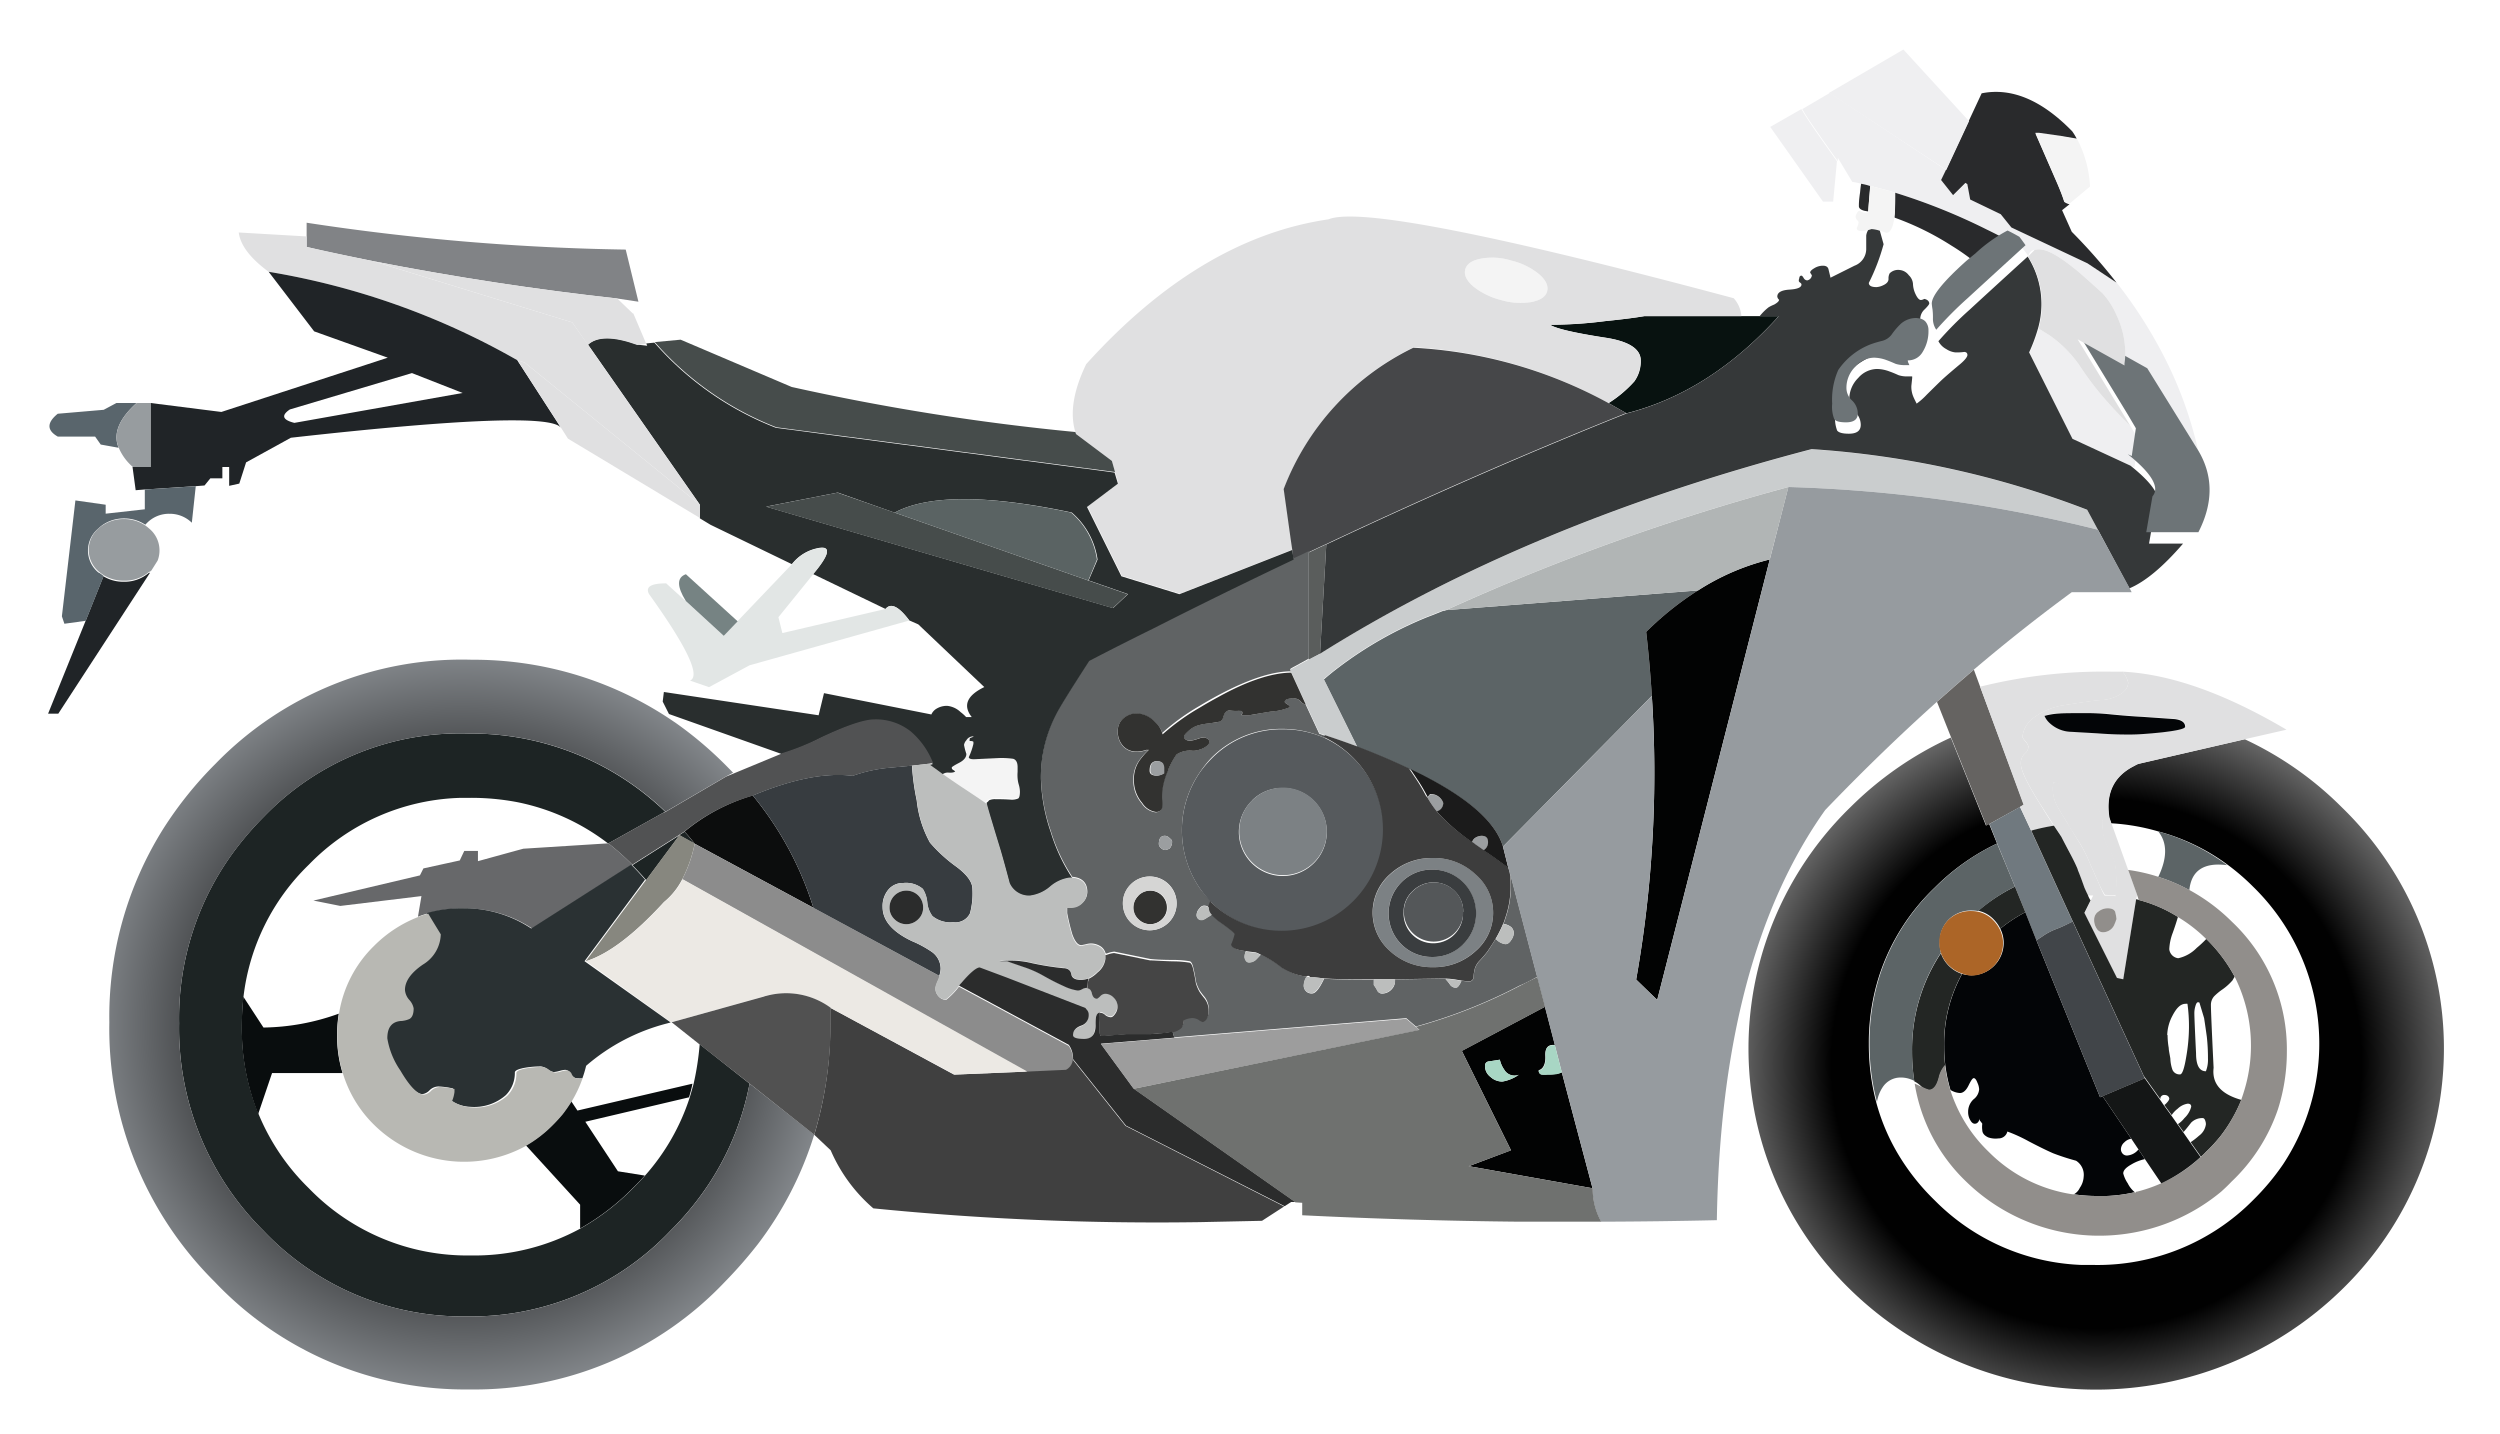 <svg id="Layer_1" data-name="Layer 1" xmlns="http://www.w3.org/2000/svg" xmlns:xlink="http://www.w3.org/1999/xlink" viewBox="0 0 279.16 160.17"><defs><style>.cls-1,.cls-10,.cls-11,.cls-12,.cls-13,.cls-14,.cls-15,.cls-16,.cls-17,.cls-18,.cls-19,.cls-2,.cls-20,.cls-21,.cls-22,.cls-23,.cls-24,.cls-25,.cls-26,.cls-27,.cls-28,.cls-29,.cls-3,.cls-30,.cls-31,.cls-32,.cls-33,.cls-34,.cls-35,.cls-36,.cls-37,.cls-38,.cls-39,.cls-4,.cls-40,.cls-41,.cls-42,.cls-43,.cls-44,.cls-45,.cls-46,.cls-47,.cls-48,.cls-49,.cls-5,.cls-50,.cls-51,.cls-52,.cls-53,.cls-54,.cls-55,.cls-56,.cls-57,.cls-58,.cls-59,.cls-6,.cls-60,.cls-61,.cls-62,.cls-7,.cls-8,.cls-9{fill-rule:evenodd;}.cls-1{fill:url(#radial-gradient);}.cls-2{fill:#efeff1;}.cls-3{fill:#292a2c;}.cls-4{fill:#f4f4f4;}.cls-5{fill:#081210;}.cls-6{fill:#e0e0e1;}.cls-7{fill:#464749;}.cls-8{fill:#5a5d5c;}.cls-9{fill:#606364;}.cls-10{fill:#292e2e;}.cls-11{fill:#5c6466;}.cls-12{fill:#cacdce;}.cls-13{fill:#353839;}.cls-14{fill:#323230;}.cls-15{fill:#9b9ea0;}.cls-16{fill:#565a5d;}.cls-17{fill:#7c8184;}.cls-18{fill:#3d3d3d;}.cls-19{fill:#1b1b1b;}.cls-20{fill:#020303;}.cls-21{fill:#969b9f;}.cls-22{fill:#b1b5b5;}.cls-23{fill:#6d7477;}.cls-24{fill:#656361;}.cls-25{fill:#70797f;}.cls-26{fill:#030507;}.cls-27{fill:#232624;}.cls-28{fill:#818386;}.cls-29{fill:#202427;}.cls-30{fill:#59656c;}.cls-31{fill:#979c9f;}.cls-32{fill:#1d2424;}.cls-33{fill:url(#radial-gradient-2);}.cls-34{fill:#67686a;}.cls-35{fill:#464c4b;}.cls-36{fill:#5a6363;}.cls-37{fill:#e2e6e5;}.cls-38{fill:#768383;}.cls-39{fill:#515253;}.cls-40{fill:#0c0d0d;}.cls-41{fill:#8c8c8c;}.cls-42{fill:#87877f;}.cls-43{fill:#373c40;}.cls-44{fill:#bcbebd;}.cls-45{fill:#d5d5d4;}.cls-46{fill:#454545;}.cls-47{fill:#2b2c2c;}.cls-48{fill:#404040;}.cls-49{fill:#ece9e4;}.cls-50{fill:#9d9d9d;}.cls-51{fill:#515151;}.cls-52{fill:#2a3133;}.cls-53{fill:#090d0e;}.cls-54{fill:#b8b8b3;}.cls-55{fill:#918e8b;}.cls-56{fill:#414549;}.cls-57{fill:#141616;}.cls-58{fill:#ac6527;}.cls-59{fill:#3a3d3f;}.cls-60{fill:#545759;}.cls-61{fill:#6f716f;}.cls-62{fill:#a8d6c4;}</style><radialGradient id="radial-gradient" cx="234.11" cy="118.76" r="40.01" gradientUnits="userSpaceOnUse"><stop offset="0.74" stop-color="#010101"/><stop offset="1" stop-color="#676767"/></radialGradient><radialGradient id="radial-gradient-2" cx="51.56" cy="114.42" r="41.66" gradientUnits="userSpaceOnUse"><stop offset="0" stop-color="#010101"/><stop offset="0.39" stop-color="#010101"/><stop offset="1" stop-color="#84888c"/></radialGradient></defs><title>motor</title><path class="cls-1" d="M241,92.84a23.43,23.43,0,0,0-5.27-.91l-.21-.62c-.44-2.72.5-4.66,2.81-5.8a2.74,2.74,0,0,1,.42-.21l11.91-2.75a38,38,0,0,1,10.84,7.6,37.5,37.5,0,0,1,0,53.85,39.3,39.3,0,0,1-54.89,0,37.57,37.57,0,0,1,0-53.85,38.74,38.74,0,0,1,11.23-7.79l3.92,9.82.35-.19.89,2.2a24.89,24.89,0,0,0-6.95,4.91,23.83,23.83,0,0,0-6.18,9.75,24.53,24.53,0,0,0-1.19,7.72,25.35,25.35,0,0,0,.83,6.53,22.9,22.9,0,0,0,2.33,5.59,25.19,25.19,0,0,0,4.21,5.36,24.33,24.33,0,0,0,16.42,7.2c.44,0,.89,0,1.35,0a24.42,24.42,0,0,0,17.77-7.24,26.92,26.92,0,0,0,3.35-4,24.48,24.48,0,0,0-3.35-31,24.71,24.71,0,0,0-2.9-2.49A23.06,23.06,0,0,0,241,92.84Z"/><path class="cls-2" d="M211.62,21.51c-.94-.28-1.87-.53-2.79-.74a6.47,6.47,0,0,0-1-.25,6.85,6.85,0,0,0-1-.21l-1.61-2.69,0,.38-1.56-2.2c-1.15-1.64-2-2.85-2.41-3.62l3.08-1.81L217.33,19l-.54,1.12,1.34,1.69,1.38-1.37.21.14.32,1.72,3.38,1.61,1.19,1.48,8.49,4,3.25,2.16a51.37,51.37,0,0,1,5.16,8,44.3,44.3,0,0,1,4.23,12.11L240,42.36l-2.78-1.55c0-.06,0-.13,0-.22a8.73,8.73,0,0,0,.09-1.13,10.06,10.06,0,0,0-1-4.32,8.62,8.62,0,0,0-1.57-2.42c-1.71-1.55-2.76-2.48-3.18-2.79-1.73-1.39-3-2.09-3.87-2.09a2.24,2.24,0,0,0-.49.05.91.91,0,0,0-.52.3.82.82,0,0,0-.18.41h0q-.33-.46-.69-.93c-.44-.26-.88-.49-1.32-.7-.9-.5-1.78-.95-2.65-1.37A67,67,0,0,0,211.62,21.51ZM237.9,52l-6.48-3-4.78-9.62a18.78,18.78,0,0,0,1-2.7l1.18.73a13.27,13.27,0,0,1,3.46,3.5,33.48,33.48,0,0,0,3.25,4.19c.81.91,1.6,1.73,2.35,2.44l.91,1.55-.45,3.1Z"/><path class="cls-2" d="M201.15,12.18c.45.77,1.26,2,2.41,3.62l1.56,2.2-.42,4.51h-1.14l-5.89-8.34Z"/><path class="cls-3" d="M207.82,20.52a6.47,6.47,0,0,1,1,.25c0,.31,0,.69-.08,1.13-.06.77-.1,1.34-.13,1.71l-.42-.07c-.41-.11-.62-.28-.62-.52s0-.66.13-1.51C207.74,21.09,207.78,20.76,207.82,20.52Zm24.08-5a.47.47,0,0,1-.17,0l-1.44-.25-2.59-.37h-.42l2.46,5.64c.33.77.59,1.43.76,2a1.6,1.6,0,0,0,.59.27l-.83.66,1.08,2.41a63.5,63.5,0,0,1,5,5.68l-3.25-2.16-8.49-4-1.19-1.48L220,22.28l-.32-1.72-.21-.14-1.38,1.37-1.34-1.69.54-1.12,2.54-5.45,1.45-3.11q5-1,10.11,4.24A7.08,7.08,0,0,1,231.9,15.5Zm-20.28,6a67,67,0,0,1,10.21,4.1c.87.42,1.75.87,2.65,1.37a16.05,16.05,0,0,0-3.6,2.56,25.56,25.56,0,0,0-3-2.14,31.28,31.28,0,0,0-6.33-3.11,1.07,1.07,0,0,1,0-.25C211.6,23.66,211.62,22.81,211.62,21.51Z"/><polygon class="cls-2" points="217.33 18.98 204.24 10.37 212.54 5.53 219.87 13.53 217.33 18.98"/><path class="cls-4" d="M211.53,24.29c-.15,1.14-.45,1.71-.89,1.71-.27-.1-.52-.17-.73-.23a3.49,3.49,0,0,0-.93-.19l-.38.12a3.74,3.74,0,0,1-.68.11c-.39,0-.59-.12-.59-.35a1.71,1.71,0,0,0,.21-.66s-.06-.12-.17-.23a.58.58,0,0,1-.17-.4,1.26,1.26,0,0,1,.13-.33c.1-.2.21-.3.32-.3l.42.2h.55v-.13c0-.37.07-.94.13-1.71,0-.44.07-.82.08-1.13.92.21,1.85.46,2.79.74,0,1.3,0,2.15-.06,2.53A1.07,1.07,0,0,0,211.53,24.29Zm19.56-1.55a1.6,1.6,0,0,1-.59-.27c-.17-.54-.43-1.2-.76-2l-2.46-5.64h.42l2.59.37,1.44.25a.47.47,0,0,0,.17,0,12.81,12.81,0,0,1,1.48,5.38Zm-67.47,7.33c.17-.61.76-1,1.76-1.19a7.06,7.06,0,0,1,3.39.22,7.67,7.67,0,0,1,3.07,1.5c.77.66,1.08,1.31.92,1.93s-.77,1-1.77,1.2a7.58,7.58,0,0,1-3.39-.23,8.16,8.16,0,0,1-3.07-1.5C163.75,31.33,163.45,30.69,163.62,30.07ZM110.45,89.26a.6.6,0,0,0-.43.4c-.6-.42-1.45-1-2.53-1.7-.83-.55-1.58-1.07-2.27-1.55a1,1,0,0,1,.74-.26c.42,0,.67,0,.76-.15l-.3-.2a.27.27,0,0,1-.08-.22c0-.06.27-.23.82-.52s.81-.65.81-1a6.51,6.51,0,0,1-.26-1,1,1,0,0,1,.26-.52.86.86,0,0,1,.7-.43c.07,0,.1,0,.1.06h-.06l-.3.11c-.08,0-.11.16-.08.34q.35,0,.42.09a.94.94,0,0,1,0,.25,7.39,7.39,0,0,1-.51,1.46c0,.16.2.24.58.24l2.71-.13a9.4,9.4,0,0,1,1.67.08c.33.11.49.42.49.94,0,0,0,.22,0,.52a4.11,4.11,0,0,0,0,.72,3.41,3.41,0,0,0,.13.7,3,3,0,0,1,.13.76c0,.43-.06.69-.19.79a1.75,1.75,0,0,1-.87.13c-.76-.05-1.33-.06-1.69-.05A1.56,1.56,0,0,0,110.45,89.26Z"/><path class="cls-5" d="M183.62,35.3h15q-7.66,8.48-17,10.85l-2-1.13a13.45,13.45,0,0,0,2.88-2.42,3.85,3.85,0,0,0,.72-2.34q0-1.95-4-2.55-5.17-.8-6.13-1.44a48.06,48.06,0,0,0,6.13-.41C181.16,35.66,182.64,35.47,183.62,35.3Z"/><path class="cls-6" d="M179.19,35.86c2-.2,3.45-.39,4.43-.56h10.83a3.31,3.31,0,0,0-.86-2q-40.34-10.8-45.24-8.81Q134,26.59,121.29,40.66q-2.16,4.48-1.21,7.58a1.27,1.27,0,0,0,.08.23l4,3,.35,1.24.37,1.24-3.45,2.6,3.84,7.74,6.48,2,12.6-4.94-.18-1.23-.78-5.57a29.05,29.05,0,0,1,14.48-15.78A50.88,50.88,0,0,1,179.59,45a13.45,13.45,0,0,0,2.88-2.42,3.85,3.85,0,0,0,.72-2.34q0-1.95-4-2.55-5.17-.8-6.13-1.44A48.06,48.06,0,0,0,179.19,35.86Zm-15.57-5.79c.17-.61.76-1,1.76-1.19a7.06,7.06,0,0,1,3.39.22,7.67,7.67,0,0,1,3.07,1.5c.77.66,1.08,1.31.92,1.93s-.77,1-1.77,1.2a7.58,7.58,0,0,1-3.39-.23,8.16,8.16,0,0,1-3.07-1.5C163.75,31.33,163.45,30.69,163.62,30.07Z"/><path class="cls-7" d="M144.3,61.41l-.18-1.23-.78-5.57a29.05,29.05,0,0,1,14.48-15.78A50.88,50.88,0,0,1,179.59,45l2,1.13q-16.25,6.49-33.52,14.63c-.65.29-1.3.6-1.95.91s-1.13.55-1.7.8Z"/><path class="cls-8" d="M146.15,73.69v-12c.65-.31,1.3-.62,1.95-.91L147.4,73Z"/><path class="cls-9" d="M155.75,109.37l5-.08.68,0v.06a4,4,0,0,1,.5.62.83.83,0,0,0,.62.32c.19,0,.38-.22.58-.66a.34.34,0,0,1,.06-.12,6.51,6.51,0,0,0,.86.08.46.46,0,0,0,.49-.43,5.58,5.58,0,0,1,.14-.94,2.18,2.18,0,0,1,.52-.9,12.92,12.92,0,0,0,.91-1.06c.32-.48.63-1,.91-1.42a.27.27,0,0,1,.08.07,1.7,1.7,0,0,0,1,.51c.26,0,.48-.17.68-.51a1.42,1.42,0,0,0,.25-.64.91.91,0,0,0-.3-.76,1.79,1.79,0,0,0-.85-.35,4.44,4.44,0,0,0,.22-.61,10.72,10.72,0,0,0,.61-3.68,9.35,9.35,0,0,0-.11-1.49l3.06,11.69c-.66.37-1.32.72-2,1a58.5,58.5,0,0,1-11.55,4.55l-1.08-.93-25.9,2.14a4.08,4.08,0,0,1-.2-.68.35.35,0,0,0,.14-.06,1.9,1.9,0,0,0,.91-.49,1.81,1.81,0,0,0,.24-.83,2.3,2.3,0,0,1,1-.25,1.47,1.47,0,0,1,.68.23l.06.05a1.33,1.33,0,0,0,.38.17c.43-.16.64-.58.64-1.25a2.23,2.23,0,0,0-.55-1.5c-.17-.21-.33-.42-.47-.63a4.42,4.42,0,0,1-.4-.94c-.11-.67-.2-1.15-.28-1.46-.1-.51-.24-.79-.42-.85a11.19,11.19,0,0,0-1.85-.15c-1.36,0-2.23-.07-2.58-.11l-4-.82a3.15,3.15,0,0,0-.84.21l-.13,0a1.33,1.33,0,0,0-.68-.87,2,2,0,0,0-1-.25,2.26,2.26,0,0,0-.57.1l-.46.09c-.38,0-.71-.4-1-1.19a23.12,23.12,0,0,1-.58-2.39v-.66l.45,0a1.74,1.74,0,0,0,1.28-.53,1.69,1.69,0,0,0,.52-1.17c0-1-.56-1.61-1.68-1.69a19.69,19.69,0,0,1-2.41-5.14,19.94,19.94,0,0,1-1.1-6,15.34,15.34,0,0,1,1.69-7.12c.33-.63,1.56-2.62,3.71-6,2.36-1.23,4.71-2.42,7.07-3.58q8-4.05,15.75-7.73c.57-.25,1.13-.52,1.7-.8v12l-1.54.85a4.17,4.17,0,0,0-.55.32l.12.25c-2.11,0-4.82.9-8.11,2.65-.76.41-1.46.81-2.12,1.21a25,25,0,0,0-4.15,3v.06A2.45,2.45,0,0,0,129,80.7a2.86,2.86,0,0,0-2.05-1,2.21,2.21,0,0,0-1.54.57,1.78,1.78,0,0,0-.6,1.36,2.37,2.37,0,0,0,.66,1.78,2,2,0,0,0,1.46.55,3.17,3.17,0,0,0,1.06-.19h.23a8.07,8.07,0,0,0-1.05,1.2,3.59,3.59,0,0,0-.62,2.13,3.86,3.86,0,0,0,.93,2.6,2.19,2.19,0,0,0,1.5,1,.67.67,0,0,0,.72-.43,3.8,3.8,0,0,0,0-1,6.24,6.24,0,0,1,.15-1.65,7.81,7.81,0,0,1,.52-1.55.12.12,0,0,0,.05-.11,9.78,9.78,0,0,1,.93-1.71,2.68,2.68,0,0,1,1.82-.42,2.25,2.25,0,0,0,.76-.13,2.32,2.32,0,0,0,.47-.19c.42-.23.63-.45.63-.68a.42.42,0,0,0-.25-.36.61.61,0,0,0-.32-.13,2,2,0,0,0-.53.09,2.12,2.12,0,0,1-.33.11,3.63,3.63,0,0,1-.77.17.75.75,0,0,1-.42-.13.37.37,0,0,1-.21-.36c0-.1.15-.29.46-.57a2.65,2.65,0,0,1,1.06-.64l.21-.06a6.55,6.55,0,0,1,1-.17c.7-.1,1.11-.16,1.2-.19a.7.7,0,0,0,.39-.34,5,5,0,0,1,.17-.49.69.69,0,0,1,.57-.45c.16,0,.4,0,.74.07a5.07,5.07,0,0,1,.59,0c.13,0,.15.21.05.48h.87c.12,0,.92-.17,2.39-.41a6.39,6.39,0,0,0,2.12-.49c0-.1-.1-.21-.28-.32s-.3-.22-.3-.27c0-.26.33-.39,1-.39a1,1,0,0,1,.8.35.9.9,0,0,0,.55.33l1.52,3.27.72.26-.15.2a11.26,11.26,0,0,0-4.69-1,10.92,10.92,0,0,0-8,3.31A12.4,12.4,0,0,0,134,86.21a11.45,11.45,0,0,0,0,13,16.21,16.21,0,0,0,1.23,1.44.12.12,0,0,1,0,.07,4.35,4.35,0,0,0-.21.59,1,1,0,0,0-.55-.19.63.63,0,0,0-.45.21l-.14.17a1.05,1.05,0,0,0-.26.61.55.55,0,0,0,.4.6,1.19,1.19,0,0,0,.28,0,1.89,1.89,0,0,0,.5-.27,5.1,5.1,0,0,0,.52-.33,6.42,6.42,0,0,0,1.16,1c1,.7,1.48,1.11,1.48,1.22a6.65,6.65,0,0,1-.38,1.12c0,.34.41.57,1.23.71l.31.05a1.47,1.47,0,0,0-.14.64.7.7,0,0,0,.12.36.44.44,0,0,0,.37.24,1.17,1.17,0,0,0,.74-.26c.12-.11.32-.32.59-.62a11.81,11.81,0,0,1,2.41,1.49,6.52,6.52,0,0,0,2.75,1,1,1,0,0,0-.25.4,1.83,1.83,0,0,0-.12.55.86.86,0,0,0,.92.93c.39,0,.83-.55,1.35-1.65,1.26.08,3,.11,5.05.11h.51V110a3.55,3.55,0,0,1,.4.65.6.6,0,0,0,.56.3,1.46,1.46,0,0,0,1.09-.56A1.26,1.26,0,0,0,155.75,109.37ZM129.4,94.26a.55.55,0,0,0,.21.4.74.74,0,0,0,.51.26,1.47,1.47,0,0,0,.49-.18,1.12,1.12,0,0,0,.27-.78q0-.17-.27-.36a.74.74,0,0,0-.53-.27C129.62,93.33,129.4,93.64,129.4,94.26Zm-3.13,4.49a3,3,0,0,0,0,4.25,3,3,0,0,0,5.12-2.13,3,3,0,0,0-5.12-2.12Z"/><path class="cls-10" d="M98.88,68l-8.09-3.9q2.65-3.15.79-2.94A4.83,4.83,0,0,0,88.43,63l-9.09-4.4-1.19-.72V56.36L65.66,38.48q1.56-1.44,5.52,0l1.09.13-.11-.26.91-.09a34.73,34.73,0,0,0,13.57,9.51l37.82,5,.37,1.24-3.45,2.6,3.84,7.74,6.48,2,12.6-4.94.15,1.08q-7.78,3.69-15.75,7.73c-2.36,1.16-4.71,2.35-7.07,3.58-2.15,3.33-3.38,5.32-3.71,6a15.34,15.34,0,0,0-1.69,7.12,19.94,19.94,0,0,0,1.1,6,19.69,19.69,0,0,0,2.41,5.14,1.78,1.78,0,0,0-.34,0,4.21,4.21,0,0,0-2.12,1,4.28,4.28,0,0,1-2.24,1,2.35,2.35,0,0,1-2.33-1.37c-.36-1.4-.7-2.62-1-3.64-.13-.43-.42-1.36-.85-2.8-.38-1.26-.61-2-.68-2.35a.8.8,0,0,1,0-.15c0-.07,0-.11,0-.13a.74.74,0,0,0,.26-.25,1.56,1.56,0,0,1,.7-.13c.36,0,.93,0,1.69.05a1.75,1.75,0,0,0,.87-.13c.13-.1.19-.36.19-.79a3,3,0,0,0-.13-.76,3.41,3.41,0,0,1-.13-.7,4.11,4.11,0,0,1,0-.72c0-.3,0-.47,0-.52,0-.52-.16-.83-.49-.94a9.4,9.4,0,0,0-1.67-.08l-2.71.13c-.38,0-.58-.08-.58-.24a7.39,7.39,0,0,0,.51-1.46.94.94,0,0,0,0-.25q-.07-.09-.42-.09c0-.18,0-.29.08-.34l.3-.11h.06s0-.06-.1-.06a.86.86,0,0,0-.7.43,1,1,0,0,0-.26.52,6.51,6.51,0,0,0,.26,1c0,.38-.27.72-.81,1s-.82.46-.82.52a.27.27,0,0,0,.08.22l.3.2c-.09.13-.34.18-.76.15a1,1,0,0,0-.74.26l-1.55-1.13c.31,0,.48-.06.53-.07a8.93,8.93,0,0,0-2.48-3.53,6.25,6.25,0,0,0-4.09-1.36q-1.68,0-5.93,2a26.75,26.75,0,0,1-4.34,1.76l-12.6-4.47L74,78.34l.13-1.07,17.28,2.6.6-2.47L104,79.78a1.41,1.41,0,0,1,.6-.66,2.21,2.21,0,0,1,1.19-.3,2.54,2.54,0,0,1,1.48.7,4.35,4.35,0,0,1,.61.55h.63q-1.52-1.93,1.4-3.35l-7.37-7-1-.44C100.36,67.71,99.47,67.28,98.88,68Zm1-10.76L93.55,55l-8,1.57,38.75,11.33,1.66-1.56-4.4-1.53,1-2.33a8.49,8.49,0,0,0-2.88-5.25Q105.51,54.24,99.9,57.24Z"/><path class="cls-11" d="M161.46,68.13l28.14-2.2a34.52,34.52,0,0,0-5.78,4.63q.41,3.59.63,7.15L167.83,94.53q-1.34-4.38-10.4-8.62c-1.75-.83-3.71-1.67-5.88-2.49l-3.73-7.54c.54-.47,1.09-.92,1.65-1.34a43.33,43.33,0,0,1,9.94-5.64l.63-.24,1.17-.47a.4.4,0,0,0,.15,0Z"/><path class="cls-12" d="M234.26,59.15a162,162,0,0,0-34.57-4.77,250.27,250.27,0,0,0-38.23,13.75l-.1,0a.4.4,0,0,1-.15,0l-1.17.47-.63.24a43.33,43.33,0,0,0-9.94,5.64c-.56.42-1.11.87-1.65,1.34l3.73,7.54c-1.11-.41-2.28-.82-3.5-1.22l-.72-.26-1.52-3.27-1.63-3.56-.12-.25a4.17,4.17,0,0,1,.55-.32l1.54-.85L147.4,73q23.15-14.52,54.89-22.83a104.81,104.81,0,0,1,30.77,6.77Z"/><path class="cls-13" d="M234.26,59.15l-1.2-2.23a104.81,104.81,0,0,0-30.77-6.77Q170.55,58.46,147.4,73l.7-12.2q17.28-8.13,33.52-14.63,9.31-2.38,17-10.85h-2.14a6,6,0,0,1,1-1,4.18,4.18,0,0,1,.63-.31c.37-.21.55-.39.55-.54a.56.56,0,0,1-.2-.35q0-.69,1.35-.78c.9-.05,1.35-.25,1.35-.57q0-.11-.15-.21t-.15-.21a.8.8,0,0,1,.06-.3c0-.18.12-.27.22-.27s.15.09.27.27a.47.47,0,0,0,.38.26.63.63,0,0,0,.53-.57l-.19-.3c0-.14.14-.3.43-.47a1.84,1.84,0,0,1,1-.3c.35,0,.56.14.62.41s.12.47.22.93l2.68-1.34a2,2,0,0,0,1.31-1.83V26.3a1.55,1.55,0,0,1,.21-.6l.38-.12a3.49,3.49,0,0,1,.93.19l.42,1.5a23,23,0,0,1-1.65,4.32c0,.31.29.47.85.47a2,2,0,0,0,.76-.21c.4-.18.59-.42.59-.7a1.18,1.18,0,0,1,.13-.63,1.34,1.34,0,0,1,1.13-.37,1.43,1.43,0,0,1,1,.58,1.49,1.49,0,0,1,.47.95,2.89,2.89,0,0,0,.27,1.13c.21.46.42.69.62.69a.79.79,0,0,0,.36-.12.7.7,0,0,1,.33.12.47.47,0,0,1,.24.38c0,.1-.17.32-.5.65a1.49,1.49,0,0,0-.51,1.13,7.34,7.34,0,0,0,.16.89l0,.23-.2,0a2.59,2.59,0,0,0-1.77.63,7.84,7.84,0,0,0-1.06,1.24,1.89,1.89,0,0,1-1,.67c-.71.19-1.14.32-1.29.38a7.74,7.74,0,0,0-3.66,2.88,8,8,0,0,0-.68,3.77,3.91,3.91,0,0,0,.22,1.72c.17.24.61.36,1.31.36.89,0,1.33-.33,1.33-1a2,2,0,0,0-.62-1.42,1.93,1.93,0,0,1-.66-1.42,3.32,3.32,0,0,1,1-2.39,2.84,2.84,0,0,1,2.09-1,4.13,4.13,0,0,1,1.4.28c.29.1.63.24,1,.41a3,3,0,0,0,1.07.14h.46a1.23,1.23,0,0,1,0,.21l-.09.85a2.84,2.84,0,0,0,.2,1.16c.07.18.21.46.39.82a7.51,7.51,0,0,0,1.13-1c.87-.86,1.46-1.44,1.75-1.71.55-.5,1.22-1.07,2-1.72.53-.45.79-.8.79-1s-.12-.34-.36-.34a5.88,5.88,0,0,1-1,.05,2.27,2.27,0,0,1-1-.37,2.07,2.07,0,0,1-.71-.61,2.29,2.29,0,0,1-.17-.27,39.57,39.57,0,0,1,3.5-3.53q1.86-1.72,6.47-5.92v0a9.92,9.92,0,0,1,1.16,8,18.78,18.78,0,0,1-1,2.7L231.42,49l6.48,3c2.69,2.15,3.61,3.71,2.76,4.7l-.69,4h3.8c-2.25,2.61-4.25,4.27-6,5Z"/><path class="cls-14" d="M144.18,75.11l1.63,3.56a.9.9,0,0,1-.55-.33,1,1,0,0,0-.8-.35c-.65,0-1,.13-1,.39,0,.05.1.15.3.27s.28.22.28.32a6.39,6.39,0,0,1-2.12.49c-1.47.24-2.27.38-2.39.41h-.87c.1-.27.08-.43-.05-.48a5.07,5.07,0,0,0-.59,0c-.34,0-.58-.07-.74-.07a.69.69,0,0,0-.57.45,5,5,0,0,0-.17.49.7.7,0,0,1-.39.34c-.09,0-.5.09-1.2.19a6.55,6.55,0,0,0-1,.17l-.21.06a2.65,2.65,0,0,0-1.06.64c-.31.28-.46.47-.46.57a.37.37,0,0,0,.21.36.75.75,0,0,0,.42.13,3.63,3.63,0,0,0,.77-.17,2.12,2.12,0,0,0,.33-.11,2,2,0,0,1,.53-.09.61.61,0,0,1,.32.13.42.42,0,0,1,.25.36c0,.23-.21.45-.63.68a2.32,2.32,0,0,1-.47.19,2.25,2.25,0,0,1-.76.13,2.68,2.68,0,0,0-1.82.42,9.78,9.78,0,0,0-.93,1.71.43.43,0,0,1,0,0s0,0,0,.06a7.81,7.81,0,0,0-.52,1.55,6.24,6.24,0,0,0-.15,1.65,3.8,3.8,0,0,1,0,1,.67.67,0,0,1-.72.43,2.19,2.19,0,0,1-1.5-1,3.86,3.86,0,0,1-.93-2.6,3.59,3.59,0,0,1,.62-2.13,8.07,8.07,0,0,1,1.05-1.2H128a3.17,3.17,0,0,1-1.06.19,2,2,0,0,1-1.46-.55,2.37,2.37,0,0,1-.66-1.78,1.78,1.78,0,0,1,.6-1.36,2.21,2.21,0,0,1,1.54-.57,2.86,2.86,0,0,1,2.05,1,2.45,2.45,0,0,1,.81,1.36V82A25,25,0,0,1,134,79c.66-.4,1.36-.8,2.12-1.21C139.36,76,142.07,75.13,144.18,75.11Zm-15,9.89c-.54,0-.81.36-.81,1.06,0,.37.27.55.81.55a1.57,1.57,0,0,0,.74-.25c0-.23,0-.4,0-.51a1.12,1.12,0,0,0-.14-.61A.75.75,0,0,0,129.23,85Zm-2.09,15a1.88,1.88,0,0,1,3.21,1.33,1.73,1.73,0,0,1-.55,1.31,1.86,1.86,0,0,1-2.66,0,1.74,1.74,0,0,1-.56-1.31A1.83,1.83,0,0,1,127.14,100Z"/><path class="cls-15" d="M129.23,85a.75.75,0,0,1,.64.24,1.12,1.12,0,0,1,.14.61c0,.11,0,.28,0,.51a1.57,1.57,0,0,1-.74.25c-.54,0-.81-.18-.81-.55C128.42,85.36,128.69,85,129.23,85Zm.17,9.26c0-.62.22-.93.68-.93a.74.74,0,0,1,.53.27q.27.2.27.36a1.12,1.12,0,0,1-.27.78,1.47,1.47,0,0,1-.49.18.74.74,0,0,1-.51-.26A.55.55,0,0,1,129.4,94.26Zm35-.22a.86.86,0,0,1,.34-.48,1.36,1.36,0,0,1,.72-.23q.72,0,.72.69a1,1,0,0,1-.51.92l-.89-.62C164.64,94.22,164.51,94.13,164.38,94Zm-5-5,.2-.22c.09-.08.16-.13.22-.13a1.48,1.48,0,0,1,1.35,1,1,1,0,0,1-.23.63,1,1,0,0,1-.49.31A12.23,12.23,0,0,1,159.39,89.05Z"/><path class="cls-16" d="M147.9,82.4a11.67,11.67,0,0,1,3.31,2.33,11.31,11.31,0,0,1-16,16l0,0A16.21,16.21,0,0,1,134,99.23a11.45,11.45,0,0,1,0-13,12.4,12.4,0,0,1,1.25-1.48,10.92,10.92,0,0,1,8-3.31A11.26,11.26,0,0,1,147.9,82.4Zm-8.09,7A4.91,4.91,0,1,0,143.27,88,4.71,4.71,0,0,0,139.81,89.38Z"/><path class="cls-17" d="M139.81,89.38a4.89,4.89,0,1,1-1.43,3.46A4.74,4.74,0,0,1,139.81,89.38ZM160,95.81a6.77,6.77,0,0,1,4.74,1.79,5.65,5.65,0,0,1,0,8.61A6.8,6.8,0,0,1,160,108a6.88,6.88,0,0,1-4.75-1.77,5.71,5.71,0,0,1,0-8.61A6.85,6.85,0,0,1,160,95.81Zm3.38,9.63a4.89,4.89,0,0,0-3.45-8.34,4.76,4.76,0,0,0-3.46,1.43,4.91,4.91,0,0,0,0,6.91,4.79,4.79,0,0,0,3.46,1.42A4.72,4.72,0,0,0,163.36,105.44Z"/><path class="cls-18" d="M159.39,89.05a12.23,12.23,0,0,0,1.05,1.55,3,3,0,0,0,.28.33A22.31,22.31,0,0,0,164.38,94c.13.09.26.18.38.28l.89.62,1.06.72,1.71,1.24.15.5a9.35,9.35,0,0,1,.11,1.49,10.72,10.72,0,0,1-.61,3.68,4.44,4.44,0,0,1-.22.61,14.6,14.6,0,0,1-.84,1.68c-.28.47-.59.94-.91,1.42a12.92,12.92,0,0,1-.91,1.06,2.18,2.18,0,0,0-.52.9,5.58,5.58,0,0,0-.14.94.46.46,0,0,1-.49.43,6.51,6.51,0,0,1-.86-.08l-.41-.07a9,9,0,0,0-1.35-.15l-.68,0-5,.08-2.4,0h-.51c-2.1,0-3.79,0-5.05-.11l-1-.11-.49,0a.21.21,0,0,0-.23-.16.3.3,0,0,0-.2.08,6.52,6.52,0,0,1-2.75-1,11.81,11.81,0,0,0-2.41-1.49,3.63,3.63,0,0,0-.47-.21l-1.21-.15-.31-.05c-.82-.14-1.23-.37-1.23-.71a6.65,6.65,0,0,0,.38-1.12c0-.11-.49-.52-1.48-1.22a6.42,6.42,0,0,1-1.16-1,1.1,1.1,0,0,1-.32-.63,1.54,1.54,0,0,1,0-.19,4.35,4.35,0,0,1,.21-.59.12.12,0,0,0,0-.07l0,0a11.31,11.31,0,0,0,16-16,11.67,11.67,0,0,0-3.31-2.33l.15-.2c1.22.4,2.39.81,3.5,1.22,2.17.82,4.13,1.66,5.88,2.49l.9,1.35a18.53,18.53,0,0,1,1,1.72Zm.59,6.76a6.85,6.85,0,0,0-4.75,1.79,5.71,5.71,0,0,0,0,8.61A6.88,6.88,0,0,0,160,108a6.8,6.8,0,0,0,4.74-1.77,5.65,5.65,0,0,0,0-8.61A6.77,6.77,0,0,0,160,95.81Z"/><path class="cls-19" d="M167.83,94.53a1.64,1.64,0,0,0,.07.28l.52,2.09-1.71-1.24-1.06-.72a1,1,0,0,0,.51-.92q0-.69-.72-.69a1.36,1.36,0,0,0-.72.23.86.86,0,0,0-.34.48,22.31,22.31,0,0,1-3.66-3.11,3,3,0,0,1-.28-.33,1,1,0,0,0,.49-.31,1,1,0,0,0,.23-.63,1.48,1.48,0,0,0-1.35-1c-.06,0-.13,0-.22.13l-.2.22,0-.07a18.53,18.53,0,0,0-1-1.72l-.9-1.35Q166.51,90.14,167.83,94.53Z"/><path class="cls-20" d="M197.62,62.47l-12.57,49.19-2.35-2.28a132.1,132.1,0,0,0,1.75-31.67q-.22-3.57-.63-7.15a34.52,34.52,0,0,1,5.78-4.63A26.57,26.57,0,0,1,197.62,62.47ZM174.4,119.75l3.43,12.94L164,130.22l4.72-1.78-5.49-11.1,9.29-4.93,1.11,4.27h-.2c-.62,0-.91.41-.87,1.22s-.2,1.46-.74,1.6a.4.4,0,0,0,.31.47,3.23,3.23,0,0,0,.66,0,5.66,5.66,0,0,0,1-.06A2.73,2.73,0,0,0,174.4,119.75Zm-8.05-1.24c-.35,0-.53.2-.53.52a1.51,1.51,0,0,0,.6,1.21,1.93,1.93,0,0,0,1.35.53,4.5,4.5,0,0,0,1.83-.76,1.32,1.32,0,0,1-1.64-.58,3.05,3.05,0,0,1-.48-1.1Z"/><path class="cls-21" d="M178.78,136.42a7.54,7.54,0,0,1-.95-3.73l-3.43-12.94-.79-3.07-1.11-4.27-.87-3.32L168.57,97.4l-.15-.5-.52-2.09a1.64,1.64,0,0,1-.07-.28l16.62-16.82a132.1,132.1,0,0,1-1.75,31.67l2.35,2.28,12.57-49.19,2.07-8.09a162,162,0,0,1,34.57,4.77l3.52,6.48.25.5h-6.69q-5.52,4.05-10.93,8.64-2.07,1.76-4.12,3.59Q210,84,203.81,90.45q-11.62,16.33-12.1,45.8Q185.25,136.4,178.78,136.42Z"/><path class="cls-22" d="M197.62,62.47a26.57,26.57,0,0,0-8,3.46l-28.14,2.2a250.27,250.27,0,0,1,38.23-13.75Z"/><path class="cls-23" d="M243.47,59.43h-3.81l.69-4q1.28-1.48-2.75-4.71l.44.2.46-3.1-.92-1.56-5.88-9.66L237,39.57l2.77,1.55,5.71,9.21q2.5,4.22,0,9.1Zm-22.9-31.12a16.63,16.63,0,0,1,3.6-2.57c.44.21.88.45,1.32.7.24.31.47.63.69.94q-4.6,4.2-6.47,5.92a41.41,41.41,0,0,0-3.5,3.52,2.17,2.17,0,0,1-.37-1.29,7.42,7.42,0,0,0-.05-1,5.66,5.66,0,0,1-.08-.63q0-1.31,3.85-4.76C219.9,28.86,220.23,28.58,220.57,28.31Zm-6.28,7.24a1.19,1.19,0,0,1,.7.34,1.45,1.45,0,0,1,.35,1,4.36,4.36,0,0,1-.65,2.41,1.86,1.86,0,0,1-1.66.94.79.79,0,0,0,.13.4.39.39,0,0,0,.05.13h-.45a3.32,3.32,0,0,1-1.08-.14c-.41-.18-.75-.32-1-.41a4.23,4.23,0,0,0-1.41-.28,2.8,2.8,0,0,0-2.09,1,3.29,3.29,0,0,0-1,2.38,1.9,1.9,0,0,0,.65,1.42,2.05,2.05,0,0,1,.62,1.42c0,.67-.44,1-1.32,1-.71,0-1.14-.12-1.31-.36a3.74,3.74,0,0,1-.23-1.72,8.12,8.12,0,0,1,.68-3.77,7.74,7.74,0,0,1,3.66-2.88,12.57,12.57,0,0,1,1.29-.38,1.91,1.91,0,0,0,1-.68,7.68,7.68,0,0,1,1.05-1.23,2.59,2.59,0,0,1,1.77-.63Z"/><path class="cls-6" d="M226.51,28.6l.7-.71a2.24,2.24,0,0,1,.49-.05c.85,0,2.14.7,3.87,2.09.42.31,1.47,1.24,3.18,2.79a8.62,8.62,0,0,1,1.57,2.42,10.06,10.06,0,0,1,1,4.32,8.73,8.73,0,0,1-.09,1.13c0,.09,0,.16,0,.22L232,37.89l5.88,9.66c-.75-.71-1.54-1.53-2.35-2.44a33.48,33.48,0,0,1-3.25-4.19,13.27,13.27,0,0,0-3.46-3.5l-1.18-.73a9.92,9.92,0,0,0-1.16-8v0Z"/><path class="cls-24" d="M221.11,76.68,226,89.85l-.39.24L222.15,92l-.35.19-3.92-9.82-1.59-4q2.06-1.83,4.12-3.59Z"/><path class="cls-25" d="M222.15,92l3.41-1.9,1.26,2.69,4.63,10.12-.64.3a12.13,12.13,0,0,1-1.31.57,7.13,7.13,0,0,0-1.44.78l-.67.44-1.23-3.13L225,99l-2-4.85Z"/><path class="cls-6" d="M229.35,92.23a21.49,21.49,0,0,0-2.53.55l-1.26-2.69.39-.24-4.84-13.17A57.1,57.1,0,0,1,235.83,75c.38,0,.78,0,1.19,0a2.77,2.77,0,0,1,.62,1.24c0,.5-.34,1-1,1.37a4.53,4.53,0,0,1-1.92.57c-.44,0-1.88.19-4.34.59a7.12,7.12,0,0,0-2.12.68,6.3,6.3,0,0,0-1,.59,3,3,0,0,0-1.42,2.24c0,.09.12.27.36.55a1.39,1.39,0,0,1,.31.58,1.13,1.13,0,0,1-.42.76,1.42,1.42,0,0,0-.43,1.14c0,.74.74,2.26,2.21,4.58C228.33,90.66,228.83,91.44,229.35,92.23Z"/><path class="cls-6" d="M235.77,91.93l1.87,5.21,1,2.75-.11.55-1.44,8.94-.7-.15L232.75,102l.69-1.39.29-.62-.59,0q-.21-.42-.39-.84c-.29-.82-.52-1.45-.71-1.89L232,97c-.2-.47-.48-1-.85-1.74-.55-1-.86-1.64-.95-1.82l-.83-1.24c-.52-.79-1-1.57-1.5-2.33-1.47-2.32-2.21-3.84-2.21-4.58a1.42,1.42,0,0,1,.43-1.14,1.13,1.13,0,0,0,.42-.76,1.39,1.39,0,0,0-.31-.58c-.24-.28-.36-.46-.36-.55a3,3,0,0,1,1.42-2.24,6.3,6.3,0,0,1,1-.59,7.12,7.12,0,0,1,2.12-.68c2.46-.4,3.9-.59,4.34-.59a4.53,4.53,0,0,0,1.92-.57c.69-.41,1-.87,1-1.37A2.77,2.77,0,0,0,237,75q8,.39,18.32,6.48l-4.64,1.06L238.79,85.3a2.74,2.74,0,0,0-.42.21c-2.31,1.14-3.25,3.08-2.81,5.8Zm-3-12.3c-1.47,0-2.39,0-2.75,0a8.06,8.06,0,0,0-1.69.27,2.25,2.25,0,0,0,.55.78,3.66,3.66,0,0,0,2.47,1l2.94.17c1.64.08,2.85.13,3.63.13s2-.08,3.41-.23c1.8-.2,2.7-.41,2.7-.64,0-.47-.38-.75-1.15-.85l-3.58-.25c-1.16-.06-2.43-.16-3.8-.3A26.17,26.17,0,0,0,232.74,79.63Zm-3.45,7.72a3.18,3.18,0,0,0-.09.79,4.35,4.35,0,0,0,.64,2.13s.35.6,1.06,1.74l.13.22,1.12,1.83a15.91,15.91,0,0,1,.95,1.77c.17.4.33.78.48,1.11.41.92.68,1.54.83,1.85A8.05,8.05,0,0,0,235,100c.39,0,.8,0,1.22.07.05-.61.08-1.17.08-1.7a10.9,10.9,0,0,0-.08-1.35,4.34,4.34,0,0,0-.66-2,5,5,0,0,1-.78-3.06v-.14a3.35,3.35,0,0,0-1.48-2.39,12.92,12.92,0,0,0-3.79-2Zm5,14.43a1.06,1.06,0,0,0-.49.86,1.73,1.73,0,0,0,.3,1.08.8.8,0,0,0,.7.38,1.38,1.38,0,0,0,1.27-.88l.15-.37a.49.49,0,0,1,.08-.21,6.27,6.27,0,0,0-.15-.82c-.11-.27-.4-.4-.86-.4A1.68,1.68,0,0,0,234.33,101.78Z"/><path class="cls-26" d="M223.36,103.7a16.68,16.68,0,0,1,2.8-1.84l1.23,3.13,7.11,17.53.28-.12,3.21,4.75a1.42,1.42,0,0,0-.78.41,1.07,1.07,0,0,0-.38.73.74.74,0,0,0,.21.55.63.63,0,0,0,.49.19,1.78,1.78,0,0,0,1.26-.68l.72,1.08a5,5,0,0,0-1.52.6c-.6.34-.9.66-.9,1a3.52,3.52,0,0,0,.5,1.1,3,3,0,0,0,.79,1,16.85,16.85,0,0,1-3.14.42c-.34,0-.69,0-1,0a17.53,17.53,0,0,1-2.66-.19,1.56,1.56,0,0,0,.66-.72,2.37,2.37,0,0,0,.43-1.23,1.86,1.86,0,0,0-.85-1.8,26.14,26.14,0,0,1-2.53-.82c-.54-.23-1.46-.67-2.74-1.34a17.22,17.22,0,0,0-2.4-1.1,1,1,0,0,1-1,.77A2.47,2.47,0,0,1,222,127c-.42-.2-.64-.46-.65-.8a2.68,2.68,0,0,1,0-.72,3.26,3.26,0,0,0-.2-.27.48.48,0,0,1-.14-.28H221a.47.47,0,0,1-.13.38.44.44,0,0,1-.36.17c-.18,0-.35-.13-.49-.38a1.75,1.75,0,0,1-.25-.94,1.88,1.88,0,0,1,.61-1.41,1.55,1.55,0,0,0,.62-1.12,2,2,0,0,0-.19-.72c-.13-.35-.27-.52-.41-.52s-.32.28-.59.83-.6.83-.95.83a2.23,2.23,0,0,1-1.06-.34,17.38,17.38,0,0,1-.57-2.71,17.14,17.14,0,0,1-.13-2.18,16.18,16.18,0,0,1,2-8.07,3.72,3.72,0,0,0,1.06.15,3.62,3.62,0,0,0,3.58-3.58A3.45,3.45,0,0,0,223.36,103.7Z"/><path class="cls-26" d="M232.74,79.63a26.17,26.17,0,0,1,2.73.12c1.37.14,2.64.24,3.8.3l3.58.25c.77.1,1.15.38,1.15.85,0,.23-.9.44-2.7.64-1.45.15-2.59.23-3.41.23s-2,0-3.63-.13l-2.94-.17a3.66,3.66,0,0,1-2.47-1,2.25,2.25,0,0,1-.55-.78,8.06,8.06,0,0,1,1.69-.27C230.35,79.64,231.27,79.63,232.74,79.63Z"/><path class="cls-6" d="M229.29,87.35h.26a12.92,12.92,0,0,1,3.79,2,3.35,3.35,0,0,1,1.48,2.39v.14a5,5,0,0,0,.78,3.06,4.34,4.34,0,0,1,.66,2,10.9,10.9,0,0,1,.08,1.35c0,.53,0,1.09-.08,1.7-.42,0-.83-.06-1.22-.07a8.05,8.05,0,0,1-.63-1.18c-.15-.31-.42-.93-.83-1.85-.15-.33-.31-.71-.48-1.11a15.91,15.91,0,0,0-.95-1.77L231,92.23,230.9,92c-.71-1.14-1.06-1.72-1.06-1.74a4.35,4.35,0,0,1-.64-2.13A3.18,3.18,0,0,1,229.29,87.35Z"/><path class="cls-27" d="M226.16,101.86a16.68,16.68,0,0,0-2.8,1.84,3.9,3.9,0,0,0-.7-1,3.29,3.29,0,0,0-1.77-1A19.43,19.43,0,0,1,225,99Zm19.26,10.06q-.15,0-.27.42a2.66,2.66,0,0,0-.12.79c0,.38.06,1.88.19,4.49,0,1.32.36,2,1.1,2a3.5,3.5,0,0,0,.23-1.41,21.24,21.24,0,0,0-.13-2.46c-.11-.79-.21-1.48-.3-2.06-.25-.84-.43-1.42-.52-1.73A.26.26,0,0,0,245.42,111.92Zm4.12-2.86a3.52,3.52,0,0,0-.24.4,6.19,6.19,0,0,1-1.1,1,6.42,6.42,0,0,0-.95.78,1.43,1.43,0,0,0-.37,1c0,.56.1,2.9.3,7q-.31,2.63,3.1,3.58a17.14,17.14,0,0,1-2.29,4,18.4,18.4,0,0,1-1.65,1.8,7.53,7.53,0,0,1-.57.55l-1.15-1.63a8.12,8.12,0,0,0,.93-.72,1.89,1.89,0,0,0,.77-1.27,1.12,1.12,0,0,0-.07-.4c-.06-.2-.16-.3-.29-.3a1.74,1.74,0,0,0-1.28.5c-.31.4-.59.75-.85,1.05l-.63-.88a3,3,0,0,0,.72-.67,2.62,2.62,0,0,0,.76-1.27c0-.23-.13-.34-.39-.34a2.07,2.07,0,0,0-1.13.57,2.88,2.88,0,0,0-.66.7l-.82-1.12.12-.09c.28-.27.43-.48.43-.63s-.17-.4-.51-.4a.43.43,0,0,0-.49.46l-1.69-2.37-.17-.24-7.92-17.25-4.63-10.12a21.49,21.49,0,0,1,2.53-.55l.83,1.24c.09.18.4.79.95,1.82.37.69.65,1.27.85,1.74l.06.21c.19.44.42,1.07.71,1.89q.18.42.39.84a2.8,2.8,0,0,0,.3.6l-.69,1.39,3.64,7.27.7.15,1.44-8.94a1.57,1.57,0,0,1,.31.08,15.72,15.72,0,0,1,4.36,1.89c-.16.54-.35,1.14-.59,1.8a5.78,5.78,0,0,0-.38,1.82,1.14,1.14,0,0,0,1,1,4.11,4.11,0,0,0,2.07-1.16,11,11,0,0,0,1.07-1A17.56,17.56,0,0,1,249.54,109.06Zm-7.5,6.52a8.45,8.45,0,0,0,.13,1.44c0,.28.1.68.18,1.19a4.11,4.11,0,0,0,.24,1.26.86.86,0,0,0,.85.5c.24,0,.47-.65.69-2a19.82,19.82,0,0,0,.3-3.25,18.63,18.63,0,0,0-.17-2.63.76.76,0,0,0-.21,0c-.55,0-1,.44-1.46,1.32A4.89,4.89,0,0,0,242,115.58Zm-28.28,5.17a21.23,21.23,0,0,1-.25-3.31,19.52,19.52,0,0,1,3.22-11,3.69,3.69,0,0,0,2.35,2.31,16.18,16.18,0,0,0-2,8.07,17.14,17.14,0,0,0,.13,2.18,3.09,3.09,0,0,0-.7,1.39c-.24.91-.6,1.36-1.08,1.36a3.31,3.31,0,0,1-.79-.33A3,3,0,0,0,213.76,120.75Z"/><path class="cls-11" d="M216.73,106.39a19.52,19.52,0,0,0-3.22,11,21.23,21.23,0,0,0,.25,3.31,3.18,3.18,0,0,0-1.53-.38,2.38,2.38,0,0,0-2,1.08,4.07,4.07,0,0,0-.64,1.65,25.35,25.35,0,0,1-.83-6.53,24.53,24.53,0,0,1,1.19-7.72,23.83,23.83,0,0,1,6.18-9.75A24.89,24.89,0,0,1,223,94.19L225,99a19.43,19.43,0,0,0-4.1,2.74,3.81,3.81,0,0,0-.75-.07,3.53,3.53,0,0,0-2.54,1,3.48,3.48,0,0,0-1,2.54A3.33,3.33,0,0,0,216.73,106.39ZM241,97.92q1.53-3.18,0-5.08a23.06,23.06,0,0,1,7.69,3.77c-2.59-.34-4,.59-4.22,2.79A19,19,0,0,0,241,97.92Z"/><path class="cls-28" d="M68.92,33.33q-13.62-1.5-27.26-4.17c-2.48-.51-5-1-7.42-1.59v-2.7a261.29,261.29,0,0,0,35.63,3l1.42,5.82Z"/><path class="cls-6" d="M57.77,40.22A83.33,83.33,0,0,0,30,30.35c-2-1.47-3.16-2.94-3.34-4.39l7.57.44v1.17c2.46.55,4.94,1.08,7.42,1.59L63.9,36l1.76,2.5L78.15,56.36,58.6,40.49Z"/><path class="cls-29" d="M30,30.35a83.33,83.33,0,0,1,27.76,9.87l4.88,7.55q-1.49-2.1-30.16,1.11l-5,2.75L26.72,54l-1.13.25V52.15h-.76v1.26H23.49l-.65.8-1,.08-5.69.37-1,.08-.35-2.59h2V45l7.92,1,18.58-6.06L35.08,37Zm-20.45,39,2-5a4.21,4.21,0,0,0,2.25.61,4.16,4.16,0,0,0,2.83-1l.07,0s0,0,.05,0L6.51,79.69H5.37ZM32.37,45.72c-1,.67-.82,1.17.5,1.5l18.79-3.34L46,41.66Z"/><polygon class="cls-6" points="78.15 56.36 78.15 57.84 63.42 48.98 62.65 47.77 57.77 40.22 58.6 40.49 78.15 56.36"/><path class="cls-6" d="M41.66,29.16q13.64,2.67,27.26,4.17L70.66,35h.06l1.44,3.39-1,.13q-4-1.44-5.52,0L63.9,36Z"/><path class="cls-30" d="M11.58,64.32l-2,5-2.39.33-.28-.83L8.42,55.88l3.38.48v1l4.37-.49V54.66l5.69-.37-.44,4.08a3.51,3.51,0,0,0-2.5-1,3.44,3.44,0,0,0-2.54,1.06,1.17,1.17,0,0,0-.15.16,4.28,4.28,0,0,0-2.4-.7,4.15,4.15,0,0,0-2,.5A3.75,3.75,0,0,0,11,59a3.18,3.18,0,0,0,0,4.94C11.19,64,11.38,64.19,11.58,64.32ZM15.25,45c-2,1.81-2.65,3.48-2,5l-2-.36-.63-.89H6.45q-1.85-1.05,0-2.55l5.13-.44L13,45Z"/><path class="cls-31" d="M16.84,45v7.15h-2A5.87,5.87,0,0,1,13.26,50c-.66-1.54,0-3.21,2-5Z"/><path class="cls-31" d="M16.73,63.84l-.07,0a4.16,4.16,0,0,1-2.83,1,4.21,4.21,0,0,1-2.25-.61c-.2-.13-.39-.28-.58-.43A3.18,3.18,0,0,1,11,59a3.75,3.75,0,0,1,.8-.54,4.15,4.15,0,0,1,2-.5,4.28,4.28,0,0,1,2.4.7,4.58,4.58,0,0,1,.43.34,3.14,3.14,0,0,1,1.18,2.47,3.1,3.1,0,0,1-.21,1.13l-.7,1.11A1.8,1.8,0,0,1,16.73,63.84Z"/><path class="cls-32" d="M74.28,90.64l-.37.2-6,3.35a24.54,24.54,0,0,0-10.11-4.61,27.32,27.32,0,0,0-5.27-.49h-.28l-.76,0a24.51,24.51,0,0,0-17,7.46,24.51,24.51,0,0,0-7.3,14.74,30.59,30.59,0,0,0-.18,3.34,25.4,25.4,0,0,0,1.85,9.74,24.88,24.88,0,0,0,5.63,8.32,24.62,24.62,0,0,0,18.09,7.5,24.77,24.77,0,0,0,12.22-3,26.46,26.46,0,0,0,5.84-4.47q.73-.72,1.38-1.44a24.49,24.49,0,0,0,5-8.74c.15-.5.29-1,.43-1.51a31.27,31.27,0,0,0,.68-4.43L83.7,121a30.94,30.94,0,0,1-4.25,10.74,32.9,32.9,0,0,1-4.56,5.66A30.73,30.73,0,0,1,52.15,147a30.75,30.75,0,0,1-22.75-9.59A31.83,31.83,0,0,1,20,114.27a31.36,31.36,0,0,1,6.39-19.55,35.85,35.85,0,0,1,3.08-3.53,30.47,30.47,0,0,1,22.91-9.28A31.36,31.36,0,0,1,74.28,90.64Zm1.59,2.64-3.71,5c-.48-.56-1-1.12-1.55-1.67l5.21-3.31.05,0,.08-.11.49-.31a16.1,16.1,0,0,1,1.14,1.36Z"/><path class="cls-33" d="M83.7,121l7.22,5.69a39.27,39.27,0,0,1-6.29,12.23,50,50,0,0,1-3.7,4.23,38.49,38.49,0,0,1-28.48,12,38.48,38.48,0,0,1-28.46-12,39.86,39.86,0,0,1-11.78-29,39.5,39.5,0,0,1,6-21.57,42.55,42.55,0,0,1,5.86-7.3A38.32,38.32,0,0,1,52.71,73.67a39.56,39.56,0,0,1,21.14,6c.56.35,1.11.72,1.67,1.1a42.24,42.24,0,0,1,5.58,4.74l.76.77-.78.42-6.76,3.94,0,0a31.36,31.36,0,0,0-21.92-8.73,30.47,30.47,0,0,0-22.91,9.28,35.85,35.85,0,0,0-3.08,3.53A31.36,31.36,0,0,0,20,114.27a31.83,31.83,0,0,0,9.42,23.15A30.75,30.75,0,0,0,52.15,147a30.73,30.73,0,0,0,22.74-9.59,32.9,32.9,0,0,0,4.56-5.66A30.94,30.94,0,0,0,83.7,121Z"/><path class="cls-34" d="M47.78,102a8.5,8.5,0,0,0-1.11.37l.39-2.31L38,101.16l-3-.6,11.89-2.81.39-.78,4.06-.89h0l.5-1.06h1.53v1.14L57.59,95l.85-.23,9.49-.6a29.65,29.65,0,0,1,2.68,2.38L59.45,103.7a13.54,13.54,0,0,0-7.72-2.26A14,14,0,0,0,47.78,102Z"/><path class="cls-35" d="M120.08,48.24a1.27,1.27,0,0,0,.08.23l4,3,.35,1.24-37.82-5a34.73,34.73,0,0,1-13.57-9.51L76,37.93,88.4,43.21A259.11,259.11,0,0,0,120.08,48.24Zm-20.18,9,21.62,7.58,4.4,1.53-1.66,1.56L85.51,56.58l8-1.57Z"/><path class="cls-36" d="M121.52,64.82,99.9,57.24q5.61-3,19.71,0a8.49,8.49,0,0,1,2.88,5.25Z"/><path class="cls-37" d="M98.88,68c.59-.72,1.48-.29,2.65,1.29l-17.83,5-4.53,2.44L77.05,76q1.8-.77-4.58-9.67c-.42-.8.22-1.19,1.92-1.19l2.2,2L80.82,71l1.55-1.65L88.43,63a4.83,4.83,0,0,1,3.15-1.8q1.86-.21-.79,2.94l-3.87,4.78.44,1.77Z"/><path class="cls-38" d="M82.37,69.38,80.82,71l-4.23-3.88q-1.53-2.46,0-3Z"/><path class="cls-39" d="M74.32,90.66l6.76-3.94,6.35-2.63-.07,0a26.75,26.75,0,0,0,4.34-1.76q4.24-2,5.93-2a6.25,6.25,0,0,1,4.09,1.36,8.93,8.93,0,0,1,2.48,3.53s-.22,0-.53.07l-1.84.21-2.43.23a16.47,16.47,0,0,0-4.18.91q-4.53-.57-11.16,2.2a21.29,21.29,0,0,0-7.62,4l-.49.31-.13.09-5.21,3.31a29.65,29.65,0,0,0-2.68-2.38l6-3.35Z"/><path class="cls-40" d="M84.06,88.83a37.13,37.13,0,0,1,6.77,12.54L77.58,94.22a16.1,16.1,0,0,0-1.14-1.36A21.29,21.29,0,0,1,84.06,88.83Z"/><path class="cls-41" d="M77.58,94.22l13.25,7.15L104.94,109l-.15.42a4.08,4.08,0,0,0-.33.91,1.34,1.34,0,0,0,.37.95,1.17,1.17,0,0,0,.81.38,7.82,7.82,0,0,0,1.44-1.48l12.26,6.61a2.63,2.63,0,0,1,.47,1.59.59.59,0,0,1,0,.17,1.41,1.41,0,0,1-.74,1l-4.37.2L76.18,98.19a15.18,15.18,0,0,0,1.4-4Z"/><path class="cls-42" d="M72.16,98.24l3.71-5,1.71.94v0a15.18,15.18,0,0,1-1.4,4,8,8,0,0,1-2.05,2.55q-5,5.46-8.73,6.61Z"/><path class="cls-43" d="M90.83,101.37a37.13,37.13,0,0,0-6.77-12.54q6.63-2.77,11.16-2.2a16.47,16.47,0,0,1,4.18-.91l2.43-.23a26.54,26.54,0,0,0,.53,3.88,12.45,12.45,0,0,0,1.48,4.72,16.78,16.78,0,0,0,3,2.73c1.16.88,1.74,1.69,1.74,2.44a8.51,8.51,0,0,1-.27,2.72,1.79,1.79,0,0,1-1.87,1,3.16,3.16,0,0,1-2.33-.69,3,3,0,0,1-.57-1.49,3.42,3.42,0,0,0-.5-1.54,2.91,2.91,0,0,0-2.18-.66,2.09,2.09,0,0,0-1.68.76,2.85,2.85,0,0,0-.63,1.92q0,2.25,3.26,3.8a12.37,12.37,0,0,1,2.22,1.2,2.31,2.31,0,0,1,1,1.89,2.75,2.75,0,0,1-.15.79Z"/><path class="cls-44" d="M135,101.33a1.54,1.54,0,0,0,0,.19,1.1,1.1,0,0,0,.32.63,5.1,5.1,0,0,1-.52.33,1.89,1.89,0,0,1-.5.27,1.19,1.19,0,0,1-.28,0,.55.55,0,0,1-.4-.6,1.05,1.05,0,0,1,.26-.61l.14-.17a.63.63,0,0,1,.45-.21A1,1,0,0,1,135,101.33Zm5.78,5.29c-.27.3-.47.51-.59.62a1.17,1.17,0,0,1-.74.26.44.44,0,0,1-.37-.24.7.7,0,0,1-.12-.36,1.47,1.47,0,0,1,.14-.64l1.21.15A3.63,3.63,0,0,1,140.73,106.62Zm15,2.75a1.26,1.26,0,0,1-.35,1,1.46,1.46,0,0,1-1.09.56.6.6,0,0,1-.56-.3,3.55,3.55,0,0,0-.4-.65v-.59Zm-9.86-.31.43.08.49,0,1,.11c-.52,1.1-1,1.65-1.35,1.65a.86.86,0,0,1-.92-.93,1.83,1.83,0,0,1,.12-.55A1,1,0,0,1,145.89,109.06Zm17.29.47a.34.34,0,0,0-.06.12c-.2.44-.39.66-.58.66a.83.83,0,0,1-.62-.32,4,4,0,0,0-.5-.62v-.06a9,9,0,0,1,1.35.15Zm4.67-6.35a1.79,1.79,0,0,1,.85.35.91.91,0,0,1,.3.76,1.42,1.42,0,0,1-.25.64c-.2.34-.42.51-.68.51a1.7,1.7,0,0,1-1-.51.27.27,0,0,0-.08-.07A14.6,14.6,0,0,0,167.85,103.18ZM102.54,100a1.88,1.88,0,0,0-3.21,1.33,1.73,1.73,0,0,0,.55,1.31,1.86,1.86,0,0,0,2.66,0,1.76,1.76,0,0,0,.54-1.31A1.85,1.85,0,0,0,102.54,100Zm20.26,13.06c-.36.09-.53.59-.52,1.51s-.41,1.52-1.27,1.52-1.24-.14-1.24-.42c0-.48.29-.84.89-1.06a1.21,1.21,0,0,0,.86-1.23.81.81,0,0,0-.18-.51,1.12,1.12,0,0,1-.18-.23l-8.81-3.41-3-1.12c-.37,0-1.06.58-2.08,1.76a2,2,0,0,0-.23.27,7.82,7.82,0,0,1-1.44,1.48,1.17,1.17,0,0,1-.81-.38,1.34,1.34,0,0,1-.37-.95,4.08,4.08,0,0,1,.33-.91l.15-.42a2.75,2.75,0,0,0,.15-.79,2.31,2.31,0,0,0-1-1.89,12.37,12.37,0,0,0-2.22-1.2q-3.26-1.55-3.26-3.8a2.85,2.85,0,0,1,.63-1.92,2.09,2.09,0,0,1,1.68-.76,2.91,2.91,0,0,1,2.18.66,3.42,3.42,0,0,1,.5,1.54,3,3,0,0,0,.57,1.49,3.16,3.16,0,0,0,2.33.69,1.79,1.79,0,0,0,1.87-1,8.51,8.51,0,0,0,.27-2.72c0-.75-.58-1.56-1.74-2.44a16.78,16.78,0,0,1-3-2.73,12.45,12.45,0,0,1-1.48-4.72,26.54,26.54,0,0,1-.53-3.88l1.84-.21,1.55,1.13c.69.48,1.44,1,2.27,1.55,1.08.71,1.93,1.28,2.53,1.7a.76.76,0,0,0,.17.13c.07.31.3,1.09.68,2.35.43,1.44.72,2.37.85,2.8.29,1,.63,2.24,1,3.64A2.35,2.35,0,0,0,115,100a4.28,4.28,0,0,0,2.24-1,4.21,4.21,0,0,1,2.12-1,1.78,1.78,0,0,1,.34,0c1.12.08,1.68.65,1.68,1.69a1.69,1.69,0,0,1-.52,1.17,1.74,1.74,0,0,1-1.28.53l-.45,0v.66a23.12,23.12,0,0,0,.58,2.39c.29.79.62,1.19,1,1.19l.46-.09a2.26,2.26,0,0,1,.57-.1,2,2,0,0,1,1,.25,1.33,1.33,0,0,1,.68.87c0,.13,0,.27,0,.42a2.3,2.3,0,0,1-.87,1.53,3.62,3.62,0,0,1-1,.72,2.47,2.47,0,0,1-.83.15c-.67,0-1-.21-1.09-.64s-.38-.66-.92-.67a31.16,31.16,0,0,1-3.44-.55,10.2,10.2,0,0,0-3.67-.22h.77c.11,0,.15,0,.12,0,.13.06.74.27,1.82.64a12,12,0,0,1,2.25,1c.76.43,1.5.81,2.22,1.13a5.28,5.28,0,0,0,1.59.5,1.12,1.12,0,0,0,.48-.15,1.14,1.14,0,0,1,.46-.15l.1,0c.24,0,.4.23.49.57s.29.59.57.59q.07,0,.36-.27a.81.81,0,0,1,.57-.28,1.32,1.32,0,0,1,.94.43,1.4,1.4,0,0,1,.43,1.05,1.33,1.33,0,0,1-.27.77c-.17.25-.33.37-.49.37a1.08,1.08,0,0,1-.61-.24.87.87,0,0,0-.52-.26Z"/><path class="cls-45" d="M126.27,98.75a3,3,0,1,1-.89,2.12A2.85,2.85,0,0,1,126.27,98.75Zm.87,1.25a1.83,1.83,0,0,0-.56,1.33,1.74,1.74,0,0,0,.56,1.31,1.86,1.86,0,0,0,2.66,0,1.73,1.73,0,0,0,.55-1.31,1.88,1.88,0,0,0-3.21-1.33Z"/><path class="cls-46" d="M130.93,115.22c-.33.06-.82.13-1.46.21-.48,0-1.09.07-1.83.07s-1.48,0-1.92,0l-2.68.21c-.17,0-.25-.17-.25-.51s0-.78,0-1a8.7,8.7,0,0,0,0-1v-.11l.11,0a.87.87,0,0,1,.52.26,1.08,1.08,0,0,0,.61.24c.16,0,.32-.12.49-.37a1.33,1.33,0,0,0,.27-.77,1.4,1.4,0,0,0-.43-1.05,1.32,1.32,0,0,0-.94-.43.81.81,0,0,0-.57.28q-.28.27-.36.27c-.28,0-.47-.19-.57-.59s-.25-.53-.49-.57c0-.24,0-.51.08-.79a1.68,1.68,0,0,0,.06-.27,3.62,3.62,0,0,0,1-.72,2.3,2.3,0,0,0,.87-1.53c0-.15,0-.29,0-.42l.13,0a3.15,3.15,0,0,1,.84-.21l4,.82c.35,0,1.22.07,2.58.11a11.19,11.19,0,0,1,1.85.15c.18.06.32.34.42.85.08.31.17.79.28,1.46a4.42,4.42,0,0,0,.4.94c.14.21.3.42.47.63a2.23,2.23,0,0,1,.55,1.5c0,.67-.21,1.09-.64,1.25a1.33,1.33,0,0,1-.38-.17l-.06-.05a1.47,1.47,0,0,0-.68-.23,2.3,2.3,0,0,0-1,.25,1.81,1.81,0,0,1-.24.83,1.9,1.9,0,0,1-.91.49A.35.35,0,0,1,130.93,115.22Z"/><path class="cls-47" d="M122.8,113.06v.11a8.7,8.7,0,0,1,0,1c0,.23,0,.57,0,1s.08.51.25.51l2.68-.21c.44,0,1.09,0,1.92,0s1.35,0,1.83-.07c.64-.08,1.13-.15,1.46-.21a4.08,4.08,0,0,0,.2.68l-8.21.67,3.66,5,18.07,12.68h-.49l-.73.47-17.71-9-5.91-7.43a2.63,2.63,0,0,0-.47-1.59l-12.26-6.61a2,2,0,0,1,.23-.27c1-1.18,1.71-1.76,2.08-1.76l3,1.12,8.81,3.41a1.12,1.12,0,0,0,.18.23.81.81,0,0,1,.18.51,1.21,1.21,0,0,1-.86,1.23c-.6.22-.89.58-.89,1.06,0,.28.41.42,1.24.42s1.29-.51,1.27-1.52S122.44,113.15,122.8,113.06ZM102.54,100a1.85,1.85,0,0,1,.54,1.33,1.76,1.76,0,0,1-.54,1.31,1.86,1.86,0,0,1-2.66,0,1.73,1.73,0,0,1-.55-1.31,1.88,1.88,0,0,1,3.21-1.33Zm19,9.25a1.68,1.68,0,0,1-.06.27c0,.28-.07.55-.08.79l-.1,0a1.14,1.14,0,0,0-.46.15,1.12,1.12,0,0,1-.48.15,5.28,5.28,0,0,1-1.59-.5c-.72-.32-1.46-.7-2.22-1.13a12,12,0,0,0-2.25-1c-1.08-.37-1.69-.58-1.82-.64,0,0,0,0-.12,0h-.77a10.2,10.2,0,0,1,3.67.22,31.16,31.16,0,0,0,3.44.55c.54,0,.85.24.92.67s.42.64,1.09.64A2.47,2.47,0,0,0,121.58,109.25Z"/><path class="cls-48" d="M90.92,126.71a42.62,42.62,0,0,0,1.8-12.54c0-.56,0-1.1,0-1.64L106.53,120l8.13-.34,4.37-.2a1.41,1.41,0,0,0,.74-1,.59.59,0,0,0,0-.17l5.91,7.43,17.71,9-2.47,1.6-7,.15a318.75,318.75,0,0,1-36.4-1.54,17.88,17.88,0,0,1-4.76-6.48Z"/><path class="cls-49" d="M75,114.15s0,0-.06,0l-9.49-6.82q3.73-1.16,8.73-6.61a8,8,0,0,0,2.05-2.55l38.48,21.48-8.13.34L92.7,112.53a8.41,8.41,0,0,0-7.17-1.33,1.71,1.71,0,0,0-.3.09Z"/><polygon class="cls-50" points="158.11 114.69 158.5 115.03 126.58 121.58 122.92 116.57 131.13 115.9 157.03 113.76 158.11 114.69"/><path class="cls-51" d="M90.92,126.71,83.7,121l-5.65-4.43L75,114.15l10.28-2.86a1.71,1.71,0,0,1,.3-.09,8.41,8.41,0,0,1,7.17,1.33c0,.54,0,1.08,0,1.64A42.62,42.62,0,0,1,90.92,126.71Z"/><path class="cls-52" d="M74.89,114.17l-.44.12a22.27,22.27,0,0,0-9,4.72,12.4,12.4,0,0,1-.42,1.4,2.28,2.28,0,0,1-.45,0,.92.92,0,0,1-.89-.48.66.66,0,0,0-.59-.47,3.32,3.32,0,0,0-.64.13,3.4,3.4,0,0,1-.63.12,1.64,1.64,0,0,1-.68-.3,1.52,1.52,0,0,0-.74-.33,10.75,10.75,0,0,0-1.68.13c-.83.14-1.24.32-1.24.55a3.51,3.51,0,0,1-1,2.52,5.35,5.35,0,0,1-4,1.31,4.13,4.13,0,0,1-2.17-.72,3.81,3.81,0,0,0,.26-1v-.33a9.22,9.22,0,0,0-1.61-.22,1.45,1.45,0,0,0-1,.42,1.39,1.39,0,0,1-.78.43c-.72,0-1.6-.9-2.65-2.69a8.81,8.81,0,0,1-1.46-3.6c0-1.19.5-1.83,1.48-1.93a2.63,2.63,0,0,0,1-.23c.31-.18.46-.58.46-1.18a1.89,1.89,0,0,0-.48-.94,1.89,1.89,0,0,1-.49-1.12c0-1,.67-1.91,2-2.83a4.07,4.07,0,0,0,2-3.38c-.65-1.06-1.12-1.83-1.4-2.31a14,14,0,0,1,3.95-.54,13.54,13.54,0,0,1,7.72,2.26l11.16-7.13c.55.55,1.07,1.11,1.55,1.67l-6.76,9.11Z"/><path class="cls-53" d="M76.94,122.53l-11.58,2.73L69,130.79l3,.48q-.64.72-1.38,1.44a26.46,26.46,0,0,1-5.84,4.47v-2.66l-6.06-6.63a14,14,0,0,0,3-2.33c.37-.37.72-.76,1.06-1.16a17.58,17.58,0,0,0,1-1.44l.7,1.05,12.84-3C77.23,121.53,77.09,122,76.94,122.53Zm-38.69-2.71H30.38l-1.55,4.57A25.4,25.4,0,0,1,27,114.65a30.59,30.59,0,0,1,.18-3.34l2.24,3.43a25.56,25.56,0,0,0,8.41-1.55,14.2,14.2,0,0,0-.19,2.39A14,14,0,0,0,38.25,119.82Z"/><path class="cls-54" d="M65.05,120.41A13.84,13.84,0,0,1,63.83,123a17.58,17.58,0,0,1-1,1.44c-.34.4-.69.79-1.06,1.16a14,14,0,0,1-3,2.33,14.31,14.31,0,0,1-17-2.33,13.53,13.53,0,0,1-3.48-5.74,14,14,0,0,1-.63-4.24,14.2,14.2,0,0,1,.19-2.39,13.49,13.49,0,0,1,3.92-7.61,14.22,14.22,0,0,1,4.94-3.23,8.5,8.5,0,0,1,1.11-.37c.28.48.75,1.25,1.4,2.31a4.07,4.07,0,0,1-2,3.38c-1.34.92-2,1.87-2,2.83a1.89,1.89,0,0,0,.49,1.12,1.89,1.89,0,0,1,.48.94c0,.6-.15,1-.46,1.18a2.63,2.63,0,0,1-1,.23c-1,.1-1.48.74-1.48,1.93a8.81,8.81,0,0,0,1.46,3.6c1.05,1.79,1.93,2.69,2.65,2.69a1.39,1.39,0,0,0,.78-.43,1.45,1.45,0,0,1,1-.42,9.22,9.22,0,0,1,1.61.22v.33a3.81,3.81,0,0,1-.26,1,4.13,4.13,0,0,0,2.17.72,5.35,5.35,0,0,0,4-1.31,3.51,3.51,0,0,0,1-2.52c0-.23.41-.41,1.24-.55a10.75,10.75,0,0,1,1.68-.13,1.52,1.52,0,0,1,.74.33,1.64,1.64,0,0,0,.68.3,3.4,3.4,0,0,0,.63-.12,3.32,3.32,0,0,1,.64-.13.66.66,0,0,1,.59.47.92.92,0,0,0,.89.48A2.28,2.28,0,0,0,65.05,120.41Z"/><path class="cls-55" d="M237.64,97.14a19.3,19.3,0,0,1,3.4.78,19,19,0,0,1,3.47,1.48,20.82,20.82,0,0,1,4.71,3.52,19.6,19.6,0,0,1,6.14,14.52,21.17,21.17,0,0,1-1,6.44,20,20,0,0,1-5.18,8.07c-.38.4-.77.77-1.16,1.12A21.3,21.3,0,0,1,219.61,132,19.42,19.42,0,0,1,213.8,121c.15.06.39.17.73.34h.08a3.31,3.31,0,0,0,.79.33c.48,0,.84-.45,1.08-1.36a3.09,3.09,0,0,1,.7-1.39,17.38,17.38,0,0,0,.57,2.71,15.78,15.78,0,0,0,.59,1.59,16.44,16.44,0,0,0,3.73,5.4,16.61,16.61,0,0,0,9.36,4.74l.12,0a17.53,17.53,0,0,0,2.66.19c.34,0,.69,0,1,0a16.85,16.85,0,0,0,3.14-.42.34.34,0,0,1,.12.06.75.75,0,0,1,.07-.12h.07a16.13,16.13,0,0,0,7.13-3.87,7.53,7.53,0,0,0,.57-.55,18.4,18.4,0,0,0,1.65-1.8,17.14,17.14,0,0,0,2.29-4c.09-.27.19-.54.27-.81a17.18,17.18,0,0,0-1-13,17.56,17.56,0,0,0-3.2-4.22,16.64,16.64,0,0,0-3.14-2.43,15.72,15.72,0,0,0-4.36-1.89l-.2-.63Zm-3.31,4.64a1.68,1.68,0,0,1,1-.36c.46,0,.75.13.86.4a6.27,6.27,0,0,1,.15.82.49.49,0,0,0-.08.21l-.15.37a1.38,1.38,0,0,1-1.27.88.8.8,0,0,1-.7-.38,1.73,1.73,0,0,1-.3-1.08A1.06,1.06,0,0,1,234.33,101.78Z"/><path class="cls-56" d="M231.45,102.9l7.92,17.25.12.26-4.71,2-.28.12L227.39,105l.67-.44a7.13,7.13,0,0,1,1.44-.78,12.13,12.13,0,0,0,1.31-.57Z"/><path class="cls-57" d="M241.34,132.14l-1.83-2.71-.72-1.08-.8-1.2-3.21-4.75,4.71-2,0,0,1.69,2.37.45.66.82,1.12.7,1,.63.88.79,1.14,1.15,1.63A17.25,17.25,0,0,1,241.34,132.14Z"/><path class="cls-58" d="M219.08,108.7a3.69,3.69,0,0,1-2.35-2.31,3.33,3.33,0,0,1-.18-1.12,3.48,3.48,0,0,1,1-2.54,3.53,3.53,0,0,1,2.54-1,3.81,3.81,0,0,1,.75.07,3.29,3.29,0,0,1,1.77,1,3.9,3.9,0,0,1,.7,1,3.45,3.45,0,0,1,.36,1.57,3.62,3.62,0,0,1-3.58,3.58A3.72,3.72,0,0,1,219.08,108.7Z"/><path class="cls-59" d="M163.39,101.83a3.14,3.14,0,0,0-.95-2.32,3.32,3.32,0,0,0-4.71,0,3.12,3.12,0,0,0-1,2.32,3.32,3.32,0,1,0,6.63,0Zm0,3.61a4.72,4.72,0,0,1-3.45,1.42,4.79,4.79,0,0,1-3.46-1.42,4.91,4.91,0,0,1,0-6.91,4.76,4.76,0,0,1,3.46-1.43,4.88,4.88,0,0,1,3.45,8.34Z"/><path class="cls-60" d="M163.39,101.83a3.25,3.25,0,0,1-.95,2.34,3.33,3.33,0,0,1-5.68-2.34,3.12,3.12,0,0,1,1-2.32,3.32,3.32,0,0,1,4.71,0A3.14,3.14,0,0,1,163.39,101.83Z"/><path class="cls-61" d="M144.65,134.26l-18.07-12.68L158.5,115l-.39-.34a58.5,58.5,0,0,0,11.55-4.55c.65-.33,1.31-.68,2-1l.87,3.32-9.29,4.93,5.49,11.1L164,130.22l13.85,2.47a7.54,7.54,0,0,0,.95,3.73c-3.05,0-6.09,0-9.12,0q-12.12-.12-24.27-.72v-1.39Z"/><path class="cls-62" d="M173.61,116.68l.79,3.07a2.73,2.73,0,0,1-.59.2,5.66,5.66,0,0,1-1,.06,3.23,3.23,0,0,1-.66,0,.4.4,0,0,1-.31-.47c.54-.14.79-.68.74-1.6s.25-1.22.87-1.22Zm-7.26,1.83,1.13-.18a3.05,3.05,0,0,0,.48,1.1,1.32,1.32,0,0,0,1.64.58,4.5,4.5,0,0,1-1.83.76,1.93,1.93,0,0,1-1.35-.53,1.51,1.51,0,0,1-.6-1.21C165.82,118.71,166,118.53,166.35,118.51Z"/></svg>